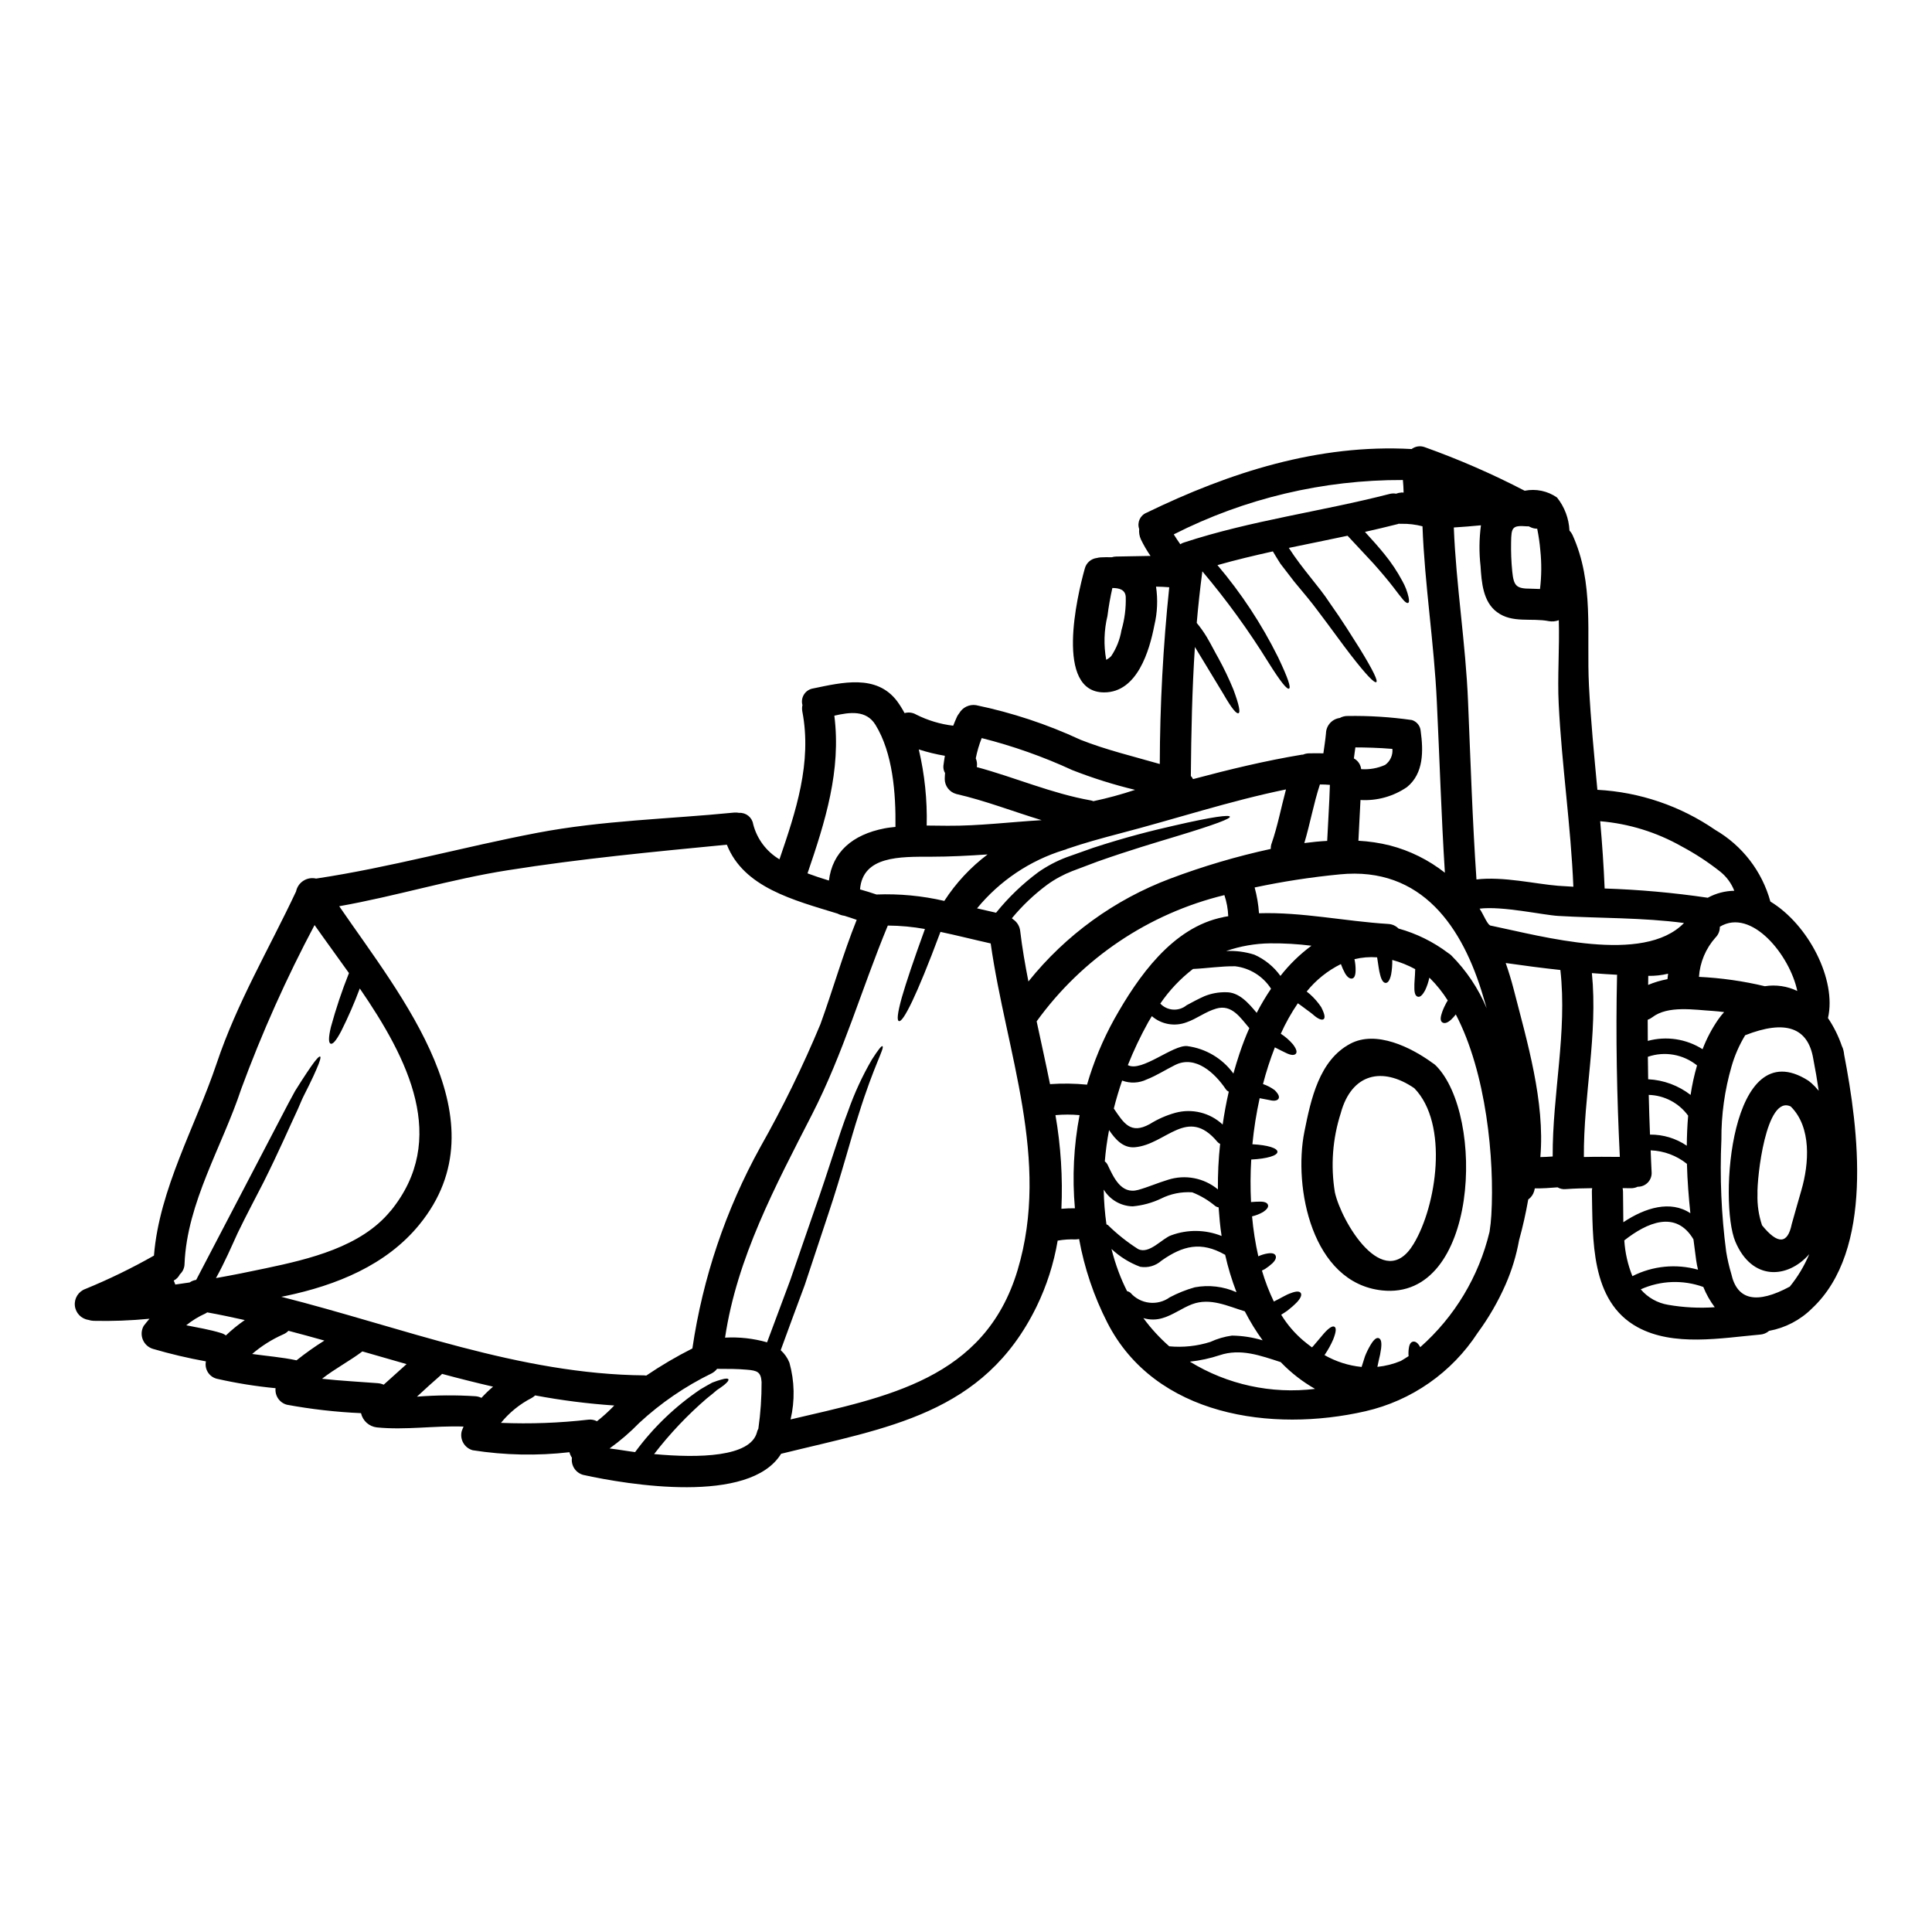 <?xml version="1.0" encoding="UTF-8"?>
<!-- Uploaded to: SVG Repo, www.svgrepo.com, Generator: SVG Repo Mixer Tools -->
<svg fill="#000000" width="800px" height="800px" version="1.1" viewBox="144 144 512 512" xmlns="http://www.w3.org/2000/svg">
 <g>
  <path d="m632.7 423.4c3.824 19.809 8.016 51.988-8.543 67.383h0.004c-3.098 3.066-7.043 5.121-11.324 5.906-0.676 0.59-1.531 0.938-2.426 0.992-10.277 0.91-22.918 3.25-32.453-1.969-12.594-6.887-11.809-23.387-12.094-35.895v-0.004c-0.004-0.312 0.023-0.625 0.082-0.934-2.344 0.027-4.656 0.082-6.969 0.246h-0.004c-0.766 0.09-1.539-0.078-2.203-0.469-2.012 0.164-4.019 0.305-6.031 0.277-0.055 0.246-0.109 0.496-0.164 0.715-0.258 0.902-0.812 1.688-1.574 2.231-0.633 3.582-1.434 7.191-2.426 10.773-0.727 4.051-1.93 7.996-3.582 11.766-1.984 4.519-4.461 8.805-7.383 12.781-6.852 10.535-17.527 17.996-29.781 20.801-24.715 5.648-55.68 1.352-68.379-23.5-3.562-6.981-6.082-14.441-7.477-22.148-0.32 0.066-0.641 0.102-0.965 0.109-1.551-0.062-3.102 0.039-4.629 0.301h-0.082c-1.023 6.07-2.906 11.961-5.594 17.492-13.996 28.625-39.562 32.043-67.699 39.012-8.348 13.555-40.609 8.211-52.457 5.594-1.996-0.547-3.273-2.5-2.977-4.547-0.305-0.441-0.531-0.938-0.66-1.461-8.531 0.984-17.16 0.809-25.645-0.523-2.199-0.617-3.488-2.891-2.894-5.094 0.137-0.414 0.332-0.789 0.469-1.18-7.66-0.277-15.32 0.992-23.008 0.219-2.043-0.25-3.711-1.762-4.16-3.773-6.59-0.289-13.152-1.035-19.641-2.231-1.945-0.516-3.223-2.379-3.004-4.383-5.246-0.5-10.453-1.34-15.594-2.508-2.027-0.527-3.285-2.547-2.863-4.602-4.731-0.852-9.41-1.957-14.02-3.305-1.227-0.363-2.223-1.266-2.703-2.449-0.484-1.184-0.402-2.523 0.223-3.641 0.496-0.66 1.02-1.266 1.543-1.902v0.004c-4.926 0.48-9.875 0.664-14.824 0.551-0.461-0.02-0.914-0.105-1.352-0.25-1.93-0.285-3.414-1.852-3.602-3.793-0.188-1.945 0.977-3.766 2.816-4.414 6.231-2.555 12.293-5.504 18.148-8.828 1.406-17.633 11.043-34.352 16.609-50.914 5.398-16.117 13.859-30.309 21.051-45.594 0.238-1.164 0.934-2.188 1.938-2.828 1-0.645 2.219-0.855 3.379-0.586 19.641-2.949 39.094-8.402 58.594-12.117 17.32-3.305 34.711-3.637 52.207-5.371l0.004-0.004c0.434-0.031 0.867 0 1.293 0.082 1.82-0.113 3.434 1.176 3.719 2.977 0.996 3.914 3.504 7.269 6.973 9.336 4.348-12.699 8.66-25.621 6.059-39.176-0.102-0.566-0.094-1.145 0.027-1.707-0.27-0.969-0.105-2.008 0.441-2.848 0.547-0.844 1.43-1.41 2.422-1.562 7.633-1.574 16.777-3.852 22.234 3.391 0.73 1 1.387 2.055 1.969 3.148 1.039-0.297 2.156-0.156 3.086 0.395 3.07 1.543 6.391 2.543 9.805 2.945 0.332-0.828 0.66-1.652 1.047-2.481v0.004c0.148-0.281 0.324-0.543 0.523-0.789 0.898-1.59 2.688-2.461 4.492-2.176 9.551 1.988 18.84 5.066 27.688 9.176 6.828 2.699 13.938 4.379 20.992 6.418 0.043-15.645 0.883-31.277 2.508-46.84-1.18-0.082-2.344-0.164-3.5-0.164 0.508 3.406 0.359 6.883-0.441 10.234-1.297 6.723-4.519 17.793-13.309 17.793-13.164 0-7.16-25.586-5.148-32.754h0.004c0.363-1.535 1.648-2.68 3.219-2.867 0.324-0.086 0.656-0.141 0.992-0.164 0.965-0.055 1.969-0.055 2.949-0.027h-0.004c0.383-0.125 0.781-0.188 1.184-0.191 3.059-0.027 6.09-0.137 9.094-0.164l-0.004-0.004c-0.969-1.398-1.828-2.871-2.562-4.406-0.383-0.855-0.535-1.793-0.441-2.727-0.605-1.715 0.242-3.609 1.93-4.297 22.016-10.691 45.566-18.266 70.277-16.891 0.973-0.73 2.242-0.926 3.391-0.523 9.105 3.25 17.98 7.117 26.559 11.574 2.981-0.594 6.074 0.055 8.566 1.789 2 2.496 3.156 5.562 3.305 8.758 0.32 0.336 0.586 0.715 0.789 1.129 5.812 12.758 3.691 26.34 4.379 39.945 0.469 9.23 1.379 18.434 2.231 27.633v0.004c11.195 0.594 22.008 4.269 31.242 10.629 7.164 4.168 12.41 10.984 14.602 18.98 10.141 6.144 17.605 20.773 15.266 30.883v-0.004c1.555 2.305 2.797 4.809 3.691 7.441 0.191 0.363 0.332 0.754 0.414 1.156 0.082 0.328 0.137 0.664 0.168 1.004zm-6.723 9.645c-0.414-2.809-0.883-5.621-1.434-8.402-1.379-8.375-7.394-10.477-18.047-6.297v-0.004c-1.562 2.574-2.777 5.344-3.609 8.238-1.832 6.312-2.742 12.852-2.699 19.426-0.445 9.926-0.023 19.871 1.27 29.723 0.324 1.973 0.773 3.926 1.348 5.844 1.543 6.996 6.715 8.125 15.512 3.391v-0.004c2.117-2.606 3.856-5.5 5.152-8.598-5.676 6.504-15.152 7.191-19.59-3.332-4.379-10.387-1.379-55.762 19.258-42.703h0.004c0.246 0.164 0.477 0.348 0.688 0.551 0.051 0.023 0.094 0.051 0.137 0.086 0.727 0.645 1.398 1.348 2.012 2.102zm-4.574 26.309c2.012-6.941 2.727-16.609-2.836-22.121-6.559-3.195-8.98 18.895-8.816 23.277-0.086 2.785 0.324 5.566 1.211 8.211 4.16 5.125 6.785 5.016 7.871-0.332 0.836-3.031 1.719-6.035 2.57-9.035zm-9.699-53.996c2.93-0.465 5.93-0.023 8.598 1.262-1.969-9.473-12.152-22.121-20.527-17.023 0.027 1.074-0.391 2.113-1.156 2.867-2.574 2.891-4.117 6.555-4.375 10.414 5.883 0.285 11.73 1.113 17.461 2.481zm-8.102-25.293h0.004c-0.77-1.977-2.043-3.715-3.691-5.043-3.215-2.547-6.652-4.797-10.273-6.723-6.625-3.754-13.984-6.027-21.574-6.664 0.523 5.949 0.938 11.871 1.18 17.82v0.004c9.148 0.301 18.273 1.117 27.328 2.453 2.16-1.18 4.57-1.812 7.031-1.848zm-4.242 34.078h0.004c0.477-0.672 0.992-1.316 1.543-1.93-0.992-0.109-1.969-0.246-3.004-0.305-4.844-0.277-11.871-1.516-16.031 1.68v0.004c-0.371 0.277-0.781 0.5-1.215 0.66 0 1.875 0 3.719 0.027 5.594 4.934-1.336 10.203-0.535 14.516 2.203 1.066-2.793 2.465-5.445 4.164-7.906zm-13.277 75.648h0.004c4.07 0.707 8.215 0.922 12.34 0.637-1.242-1.648-2.262-3.453-3.031-5.371-5.398-1.949-11.348-1.723-16.582 0.633 1.863 2.184 4.441 3.637 7.273 4.102zm7.906-9.309h0.004c-0.211-0.844-0.375-1.699-0.496-2.562-0.246-1.762-0.469-3.609-0.715-5.484-4.684-7.871-12.344-4.41-18.32 0.277h-0.004c0.203 3.254 0.93 6.457 2.148 9.48 5.375-2.734 11.582-3.344 17.387-1.711zm-1.969-46.312 0.004 0.004c0.391-2.644 0.961-5.258 1.711-7.824-3.66-2.957-8.586-3.824-13.035-2.289l0.082 5.953h0.004c4.086 0.199 8.016 1.652 11.25 4.16zm-0.055 31.352c-0.441-4.215-0.789-8.625-0.91-13.086h0.004c-2.734-2.199-6.106-3.453-9.613-3.582 0.082 1.902 0.137 3.773 0.246 5.676 0.094 1.031-0.254 2.051-0.957 2.809-0.707 0.758-1.699 1.18-2.734 1.16-0.566 0.27-1.191 0.402-1.816 0.395-0.715 0-1.461 0-2.176-0.027h-0.004c0.066 0.305 0.105 0.621 0.113 0.934 0.055 2.426 0.027 5.234 0.082 8.102 5.852-3.891 12.52-5.875 17.781-2.379zm-0.949-17.895c0.027-2.668 0.137-5.312 0.359-7.957v-0.004c-2.438-3.356-6.297-5.391-10.441-5.508 0.082 3.5 0.191 7.027 0.332 10.523h-0.004c3.477-0.039 6.883 0.988 9.754 2.945zm-5.117-44.156c0.055-0.496 0.109-0.965 0.164-1.434h0.004c-1.723 0.414-3.492 0.609-5.262 0.578-0.027 0.789-0.027 1.598-0.027 2.398v-0.004c1.645-0.688 3.359-1.199 5.113-1.527zm-22.156 47.148c3.168-0.082 6.336-0.055 9.531-0.027-0.789-15.977-1.102-31.957-0.742-47.961 0-0.109 0.027-0.191 0.027-0.305-2.231-0.109-4.465-0.277-6.691-0.441 1.621 16.336-2.238 32.426-2.125 48.734zm-24.547-61.297c13.336 2.754 40.332 10.359 51.078-0.715-10.91-1.461-22.484-1.238-33.309-1.875-4.129-0.246-14.82-2.672-20.859-1.93 1.102 1.625 2.121 4.519 3.059 4.519zm17.766-10.578 3.996 0.246c-0.66-16.168-3.086-32.273-3.887-48.488-0.359-6.965 0.246-14.652 0.027-22.148h0.004c-0.852 0.332-1.777 0.418-2.672 0.25-4.625-0.91-9.668 0.633-13.719-2.398-3.719-2.754-4.078-7.934-4.352-12.203-0.406-3.59-0.367-7.215 0.109-10.793-2.398 0.219-4.793 0.441-7.191 0.578 0.605 15.371 3.148 30.746 3.773 46.141 0.66 15.703 1.156 31.438 2.231 47.137 7.055-0.855 15.707 1.211 21.68 1.68zm-1.484 71.734c-0.082-16.555 3.887-32.867 2.039-49.422-4.844-0.523-9.668-1.156-14.488-1.848 0.789 2.258 1.488 4.547 2.094 6.887 3.543 13.828 8.348 29.781 7.086 44.543 1.066-0.02 2.164-0.078 3.269-0.16zm-3.356-150.39h-0.004c0.414-3.41 0.441-6.859 0.082-10.277-0.164-1.914-0.441-3.816-0.824-5.699-0.531-0.004-1.055-0.105-1.543-0.301-0.219-0.109-0.469-0.219-0.715-0.332h-0.004c-0.156 0.016-0.312 0.016-0.469 0-3.887-0.305-4.133 0.277-4.188 4.238-0.051 2.578 0.051 5.152 0.305 7.715 0.395 3.887 1.074 4.574 4.934 4.574 0.824 0.02 1.625 0.055 2.422 0.082zm-12.898 165.88c0.855-14.77-1.324-37.66-9.422-53.137-0.383 0.504-0.805 0.977-1.27 1.406-0.91 0.828-1.625 1.02-2.148 0.789-0.523-0.23-0.789-0.855-0.395-2.176v-0.004c0.254-0.875 0.598-1.727 1.02-2.531 0.191-0.395 0.395-0.789 0.66-1.18l0.004-0.004c-1.348-2.141-2.934-4.121-4.723-5.902-0.055-0.027-0.109-0.082-0.164-0.109h-0.004c-0.234 1.141-0.605 2.246-1.102 3.301-0.789 1.461-1.406 1.875-1.969 1.707-0.562-0.164-0.91-0.855-0.883-2.394-0.055-1.129 0.164-2.754 0.219-4.902h0.004c-1.926-1.047-3.969-1.863-6.086-2.441 0.027 1.293-0.074 2.586-0.301 3.859-0.359 1.625-0.883 2.231-1.434 2.231-0.551 0-1.102-0.605-1.488-2.203-0.305-1.047-0.469-2.617-0.789-4.574h0.004c-2.027-0.156-4.062 0.012-6.035 0.496 0.027 0.027 0.027 0.082 0.055 0.109 0.195 0.953 0.289 1.922 0.273 2.894-0.027 1.461-0.414 2.039-0.965 2.121-0.551 0.082-1.211-0.305-1.875-1.461h0.004c-0.41-0.75-0.758-1.535-1.047-2.34-0.016 0-0.027-0.012-0.027-0.027-3.508 1.738-6.598 4.219-9.055 7.269 0.305 0.246 0.633 0.523 0.91 0.742 1.109 0.996 2.09 2.125 2.922 3.363 1.074 2.066 1.074 2.977 0.605 3.25-0.469 0.277-1.434-0.055-2.836-1.324-0.715-0.605-1.82-1.324-3.086-2.312-0.277-0.191-0.578-0.395-0.855-0.605-1.742 2.551-3.254 5.254-4.519 8.07 1.207 0.773 2.293 1.719 3.223 2.812 1.047 1.379 1.129 2.148 0.715 2.535-0.414 0.387-1.211 0.395-2.535-0.246-0.742-0.359-1.707-0.828-2.977-1.488l0.004-0.004c-1.242 3.176-2.293 6.426-3.148 9.727 1.117 0.371 2.168 0.922 3.113 1.625 1.18 1.18 1.297 1.902 0.938 2.344s-1.129 0.578-2.312 0.277c-0.66-0.109-1.516-0.305-2.617-0.496l-0.004-0.004c-0.883 4.027-1.527 8.102-1.926 12.203 4.133 0.219 6.641 1.047 6.641 2.012 0 0.965-2.617 1.82-6.941 2.039h-0.004c-0.227 3.75-0.242 7.516-0.055 11.27 0.938-0.082 1.707-0.109 2.312-0.109 1.266-0.027 1.93 0.277 2.148 0.789 0.219 0.512-0.055 1.18-1.352 2.012l0.004-0.004c-0.891 0.5-1.844 0.871-2.84 1.102 0.316 3.559 0.867 7.094 1.656 10.582 0.77-0.355 1.586-0.605 2.422-0.746 1.379-0.219 1.969 0.082 2.176 0.605 0.207 0.523-0.055 1.211-0.883 2.012h0.004c-0.617 0.559-1.273 1.062-1.969 1.516-0.219 0.109-0.523 0.246-0.789 0.395 0.828 2.816 1.883 5.559 3.152 8.207 1.848-0.883 3.305-1.844 4.438-2.199 1.598-0.633 2.398-0.523 2.699-0.055 0.305 0.469 0.055 1.289-1.047 2.477l-0.004-0.004c-0.789 0.805-1.637 1.547-2.535 2.231-0.469 0.332-1.02 0.688-1.598 1.047 1.582 2.586 3.562 4.902 5.871 6.863 0.789 0.66 1.543 1.238 2.285 1.789 0.137-0.164 0.277-0.305 0.414-0.441 1.129-1.352 2.039-2.398 2.727-3.223 1.461-1.652 2.363-2.094 2.836-1.789 0.477 0.305 0.469 1.266-0.359 3.363l0.004-0.004c-0.609 1.398-1.348 2.734-2.203 3.996-0.031 0.051-0.066 0.098-0.109 0.137 3.019 1.73 6.375 2.801 9.84 3.148 0.305-1.02 0.605-1.969 0.883-2.781h-0.004c0.418-1.07 0.926-2.102 1.516-3.086 0.91-1.516 1.598-1.969 2.148-1.762 0.551 0.203 0.828 0.938 0.633 2.672h0.004c-0.152 1.133-0.371 2.254-0.664 3.359-0.082 0.469-0.219 1.02-0.332 1.574h0.004c2.141-0.215 4.234-0.746 6.223-1.574 0.688-0.414 1.379-0.828 2.039-1.266-0.062-0.727-0.035-1.457 0.082-2.176 0.164-1.156 0.633-1.625 1.18-1.68 0.547-0.055 1.156 0.305 1.707 1.266 0.031 0.074 0.07 0.148 0.113 0.219 9.125-8.059 15.543-18.738 18.375-30.578 0.23-1.492 0.395-2.981 0.477-4.469zm-1.238-54.77c-0.277-0.992-0.578-1.969-0.855-2.894-5.43-18.566-16.312-34.738-38.074-32.59v0.004c-7.582 0.727-15.113 1.887-22.562 3.469 0.605 2.234 0.996 4.523 1.156 6.836 11.434-0.359 22.703 2.121 34.273 2.836 1.02 0.055 1.98 0.488 2.695 1.211 4.75 1.316 9.207 3.512 13.145 6.477 0.016 0 0.027 0.012 0.027 0.027 0.301 0.176 0.578 0.387 0.828 0.633 4 4.012 7.18 8.766 9.367 13.992zm-11.074-35.926c-0.957-15.09-1.406-30.219-2.137-45.328-0.715-15.508-3.223-31.02-3.801-46.473-1.836-0.48-3.727-0.703-5.621-0.66-0.223 0.02-0.441 0.008-0.66-0.027-0.109 0.027-0.191 0.082-0.305 0.109-2.891 0.742-5.781 1.406-8.66 2.062 1.969 2.148 3.746 4.133 5.18 5.922 1.801 2.203 3.383 4.578 4.723 7.086 0.762 1.344 1.316 2.793 1.656 4.297 0.191 0.938 0.137 1.406-0.137 1.516-0.277 0.109-0.688-0.137-1.297-0.828-0.605-0.688-1.434-1.82-2.668-3.418-1.234-1.598-2.922-3.637-5.18-6.172l-6.887-7.383c-5.18 1.102-10.387 2.148-15.566 3.223 3.664 5.703 7.961 10.141 10.801 14.52 3.582 5.043 5.981 9.008 7.934 12.066 3.773 6.144 4.902 8.68 4.438 8.98-0.469 0.305-2.481-1.652-6.887-7.356-2.203-2.836-4.988-6.777-8.57-11.488-1.734-2.363-3.914-4.934-6.297-7.797-1.156-1.516-2.363-3.086-3.637-4.723-0.66-1.047-1.352-2.148-2.012-3.277-4.934 1.102-9.84 2.258-14.68 3.637l-0.004 0.004c6.305 7.43 11.684 15.594 16.023 24.32 2.754 5.758 3.473 8.125 2.949 8.398-0.523 0.277-2.121-1.594-5.484-6.965-5.234-8.453-11.078-16.512-17.492-24.109-0.605 4.602-1.102 9.148-1.488 13.664v0.004c0.973 1.172 1.855 2.414 2.644 3.719 1.238 2.094 2.176 4.023 3.086 5.594 1.48 2.695 2.805 5.473 3.977 8.316 1.598 4.297 1.875 6.09 1.352 6.297-0.523 0.207-1.707-1.102-3.969-5.043-1.156-1.902-2.672-4.406-4.602-7.602-0.91-1.488-1.902-3.113-2.977-4.902-0.742 11.293-0.965 22.535-1.074 34.188 0.242 0.238 0.438 0.52 0.578 0.828 9.59-2.562 19.199-4.875 28.844-6.477h0.277-0.004c0.547-0.238 1.141-0.363 1.738-0.355 1.238-0.027 2.481-0.027 3.691 0 0.246-1.762 0.523-3.543 0.688-5.289v-0.004c0.047-2.078 1.605-3.809 3.664-4.078 0.629-0.355 1.344-0.535 2.066-0.523 5.703-0.098 11.406 0.262 17.051 1.074 1.289 0.402 2.207 1.547 2.316 2.894 0.715 5.207 0.855 11.242-3.637 14.879-3.609 2.473-7.941 3.676-12.312 3.414-0.164 3.582-0.395 7.191-0.551 10.797 2.805 0.152 5.594 0.566 8.32 1.242 5.312 1.375 10.281 3.836 14.594 7.231zm-11.543-100.76c0.191 0 0.414 0.027 0.605 0.027-0.027-1.129-0.082-2.231-0.191-3.332h-0.004c-21.098-0.078-41.906 4.859-60.719 14.406 0.551 0.883 1.129 1.762 1.734 2.617h0.004c0.301-0.211 0.637-0.367 0.988-0.469 17.789-5.836 36.34-8.199 54.414-12.848 0.582-0.16 1.191-0.188 1.785-0.082 0.441-0.176 0.906-0.277 1.379-0.301zm-4.297 72.195c1.352-0.969 2.086-2.586 1.926-4.242-3.418-0.305-7.438-0.395-9.809-0.395-0.164 0.965-0.246 1.969-0.395 2.922h0.004c1.07 0.57 1.789 1.633 1.926 2.84 2.176 0.152 4.356-0.23 6.348-1.125zm-15.352 20.137c0.219-4.957 0.578-9.887 0.715-14.848-0.883-0.082-1.762-0.109-2.644-0.109-1.68 5.117-2.59 10.387-4.133 15.535 2.055-0.273 4.055-0.477 6.066-0.578zm-36.391 138-0.004 0.004c9.922 6.094 21.617 8.641 33.176 7.219-3.289-1.875-6.293-4.203-8.93-6.918-0.055-0.055-0.082-0.109-0.137-0.164-0.055-0.055-0.055 0-0.082-0.027-5.371-1.734-10.574-3.664-16.113-1.82-2.566 0.852-5.219 1.426-7.91 1.711zm24.008-102.23v0.004c2.363-3.023 5.125-5.711 8.211-7.992-3.637-0.457-7.301-0.668-10.965-0.633-3.969 0.051-7.902 0.738-11.652 2.039 2.531-0.129 5.062 0.199 7.481 0.965 2.762 1.227 5.148 3.164 6.914 5.621zm-2.363-35.031c1.625-4.68 2.535-9.586 3.828-14.379-14.93 3.059-29.422 7.871-44.191 11.711-4.684 1.234-9.336 2.504-13.828 4.047l0.004 0.004c-0.27 0.133-0.559 0.234-0.852 0.301-9.02 2.781-17.02 8.16-23.008 15.457 1.68 0.395 3.363 0.789 5.043 1.156 3.258-4.043 7.016-7.652 11.188-10.746 2.332-1.629 4.859-2.961 7.519-3.965 2.453-0.855 4.793-1.68 6.996-2.481 8.844-2.894 15.871-4.625 21.215-5.836 10.719-2.481 14.879-2.949 15.043-2.426 0.164 0.523-3.801 2.066-14.273 5.231-5.262 1.598-12.152 3.609-20.746 6.641-2.121 0.789-4.348 1.652-6.719 2.535-2.375 0.922-4.625 2.144-6.691 3.637-3.457 2.57-6.594 5.551-9.34 8.871 0.113 0.078 0.215 0.172 0.305 0.277 1.066 0.703 1.762 1.844 1.898 3.113 0.523 4.438 1.297 8.871 2.176 13.363h0.004c9.852-12.293 22.832-21.703 37.574-27.25 8.68-3.269 17.582-5.902 26.641-7.871-0.012-0.477 0.055-0.949 0.195-1.402zm-3.938 44.824 0.004 0.004c1.141-2.203 2.41-4.336 3.801-6.391-2.121-3.297-5.606-5.481-9.5-5.949-3.746-0.055-7.477 0.551-11.188 0.715-3.352 2.582-6.277 5.676-8.66 9.172 1.848 1.957 4.894 2.148 6.973 0.441 1.574-0.855 3.113-1.68 4.723-2.398 1.801-0.73 3.731-1.086 5.676-1.047 3.5-0.07 6.004 2.879 8.152 5.441zm1.578 86.797c-1.773-2.438-3.352-5.008-4.723-7.688-4.543-1.379-9.172-3.691-13.992-1.875-2.617 0.992-5.016 2.836-7.715 3.637-1.688 0.535-3.492 0.543-5.18 0.027 2.008 2.734 4.309 5.242 6.859 7.481 3.668 0.344 7.367-0.047 10.883-1.16 1.816-0.84 3.746-1.406 5.731-1.68 2.758 0.035 5.496 0.457 8.137 1.258zm-6.141-75.965c0.766-2.312 1.648-4.602 2.613-6.777-2.34-2.699-4.598-6.391-8.758-5.18-2.867 0.828-5.117 2.672-7.871 3.637v-0.004c-3.133 1.191-6.668 0.57-9.203-1.625l-0.992 1.652v0.004c-2.027 3.656-3.82 7.438-5.371 11.32 3.637 1.969 11.93-5.43 15.742-5.043v0.004c4.902 0.641 9.328 3.269 12.234 7.273 0.504-1.781 1.027-3.543 1.605-5.262zm-4.269-36.211c0.441-0.082 0.855-0.164 1.297-0.219l-0.004-0.004c-0.07-1.902-0.414-3.785-1.02-5.594-20.039 4.867-37.688 16.734-49.754 33.457 1.18 5.539 2.426 11.074 3.543 16.641 3.266-0.23 6.547-0.184 9.809 0.137 1.754-6.055 4.184-11.895 7.242-17.41 6.238-11.117 15.398-24.34 28.887-26.984zm3.473 99.398h-0.004c-1.242-3.227-2.246-6.543-3-9.918h-0.055c-6.336-3.609-11.16-2.398-16.809 1.574-1.535 1.375-3.617 1.977-5.648 1.625-2.824-1.055-5.406-2.66-7.606-4.723 0.516 2.043 1.141 4.059 1.875 6.031 0.656 1.758 1.41 3.481 2.258 5.152 0.324 0.062 0.629 0.207 0.883 0.414 2.641 3.051 7.176 3.574 10.441 1.211 2.106-1.113 4.32-2 6.613-2.644 3.731-0.699 7.582-0.246 11.047 1.301zm-2.039-53.117h-0.004c-0.336-0.16-0.621-0.406-0.824-0.715-2.836-4.188-7.988-9.055-13.383-6.363-2.508 1.238-4.902 2.809-7.523 3.828-2.043 0.992-4.402 1.102-6.527 0.301-0.828 2.426-1.574 4.902-2.203 7.41 2.644 3.887 4.438 6.914 9.504 4.133v0.004c2.113-1.324 4.402-2.336 6.805-3.004 4.438-1.203 9.18-0.027 12.535 3.113 0.434-2.926 0.957-5.844 1.617-8.684zm-1.902 38.211c-0.395-2.508-0.605-5.016-0.789-7.551-0.305-0.047-0.594-0.16-0.852-0.328-1.836-1.551-3.91-2.789-6.144-3.664-2.887-0.195-5.769 0.395-8.352 1.707-2.34 1.102-4.859 1.781-7.438 2.012-3.141-0.078-6.027-1.75-7.66-4.438 0.047 3.082 0.285 6.152 0.719 9.203 0.137 0.055 0.266 0.117 0.391 0.191 2.426 2.387 5.098 4.512 7.965 6.34 2.949 1.543 6.418-2.836 8.844-3.637 4.309-1.586 9.051-1.52 13.316 0.188zm-0.395-24.402c-0.293-0.113-0.547-0.305-0.742-0.547-7.934-9.504-13.555 0.711-21.82 1.457-3.086 0.277-5.18-2.035-6.859-4.543h-0.004c-0.527 2.738-0.902 5.508-1.129 8.289 0.285 0.207 0.52 0.477 0.688 0.785 1.625 3.391 3.582 8.047 8.156 6.777 2.672-0.742 5.207-1.875 7.871-2.672 4.562-1.477 9.559-0.52 13.254 2.535-0.035-4.031 0.16-8.059 0.594-12.066zm-26.141-136.11c0.844-2.879 1.227-5.871 1.133-8.871-0.137-1.902-1.762-2.312-3.543-2.312-0.551 2.453-0.992 4.934-1.297 7.383-0.922 3.82-1.035 7.789-0.328 11.656 0.484-0.266 0.934-0.598 1.32-0.992 1.383-2.07 2.309-4.41 2.715-6.863zm-7.438 45.312c3.738-0.789 7.426-1.793 11.047-3.004-5.66-1.359-11.219-3.109-16.637-5.234-7.723-3.562-15.762-6.406-24.008-8.484-0.691 1.738-1.219 3.535-1.574 5.371 0.316 0.727 0.414 1.531 0.273 2.316 10.113 2.727 19.781 6.969 30.137 8.816 0.262 0.047 0.516 0.121 0.762 0.219zm-3.66 83.199c-2.125-0.191-4.266-0.191-6.391 0 1.422 8.191 1.953 16.516 1.574 24.82 1.18-0.109 2.363-0.137 3.582-0.137h-0.004c-0.734-8.254-0.316-16.566 1.238-24.703zm-16.422 41.059c8.762-29.316-3.004-57.551-7.137-86.562-4.465-0.992-8.871-2.121-13.309-3.059-3.301 8.871-5.754 14.742-7.477 18.375-1.93 4.023-3.004 5.457-3.543 5.262-0.539-0.191-0.414-1.969 0.789-6.297 1.102-3.824 3.059-9.695 6.117-18.105-3.231-0.582-6.504-0.887-9.781-0.91-0.027 0-0.055 0.027-0.082 0.055-6.941 16.777-11.738 33.746-20.074 50.031-9.668 18.895-19.887 37.961-23.031 59.117 3.754-0.207 7.516 0.211 11.133 1.242 2.203-5.871 4.25-11.359 6.141-16.473 2.363-6.805 4.465-12.988 6.391-18.5 3.887-10.965 6.418-19.777 8.953-26.336 1.664-4.734 3.773-9.301 6.297-13.637 1.68-2.617 2.535-3.664 2.781-3.543 0.688 0.414-2.176 4.875-6.297 18.105-2.148 6.586-4.379 15.453-8.129 26.641-1.852 5.559-3.906 11.754-6.164 18.586-1.984 5.312-4.106 11.062-6.359 17.242v0.004c1.012 0.91 1.805 2.039 2.309 3.305 1.371 4.91 1.477 10.086 0.305 15.043 25.293-5.949 51.461-10.551 60.168-39.586zm6.363-119.23c-7.551-2.285-14.934-5.18-22.648-6.941l0.004-0.004c-1.789-0.492-3.027-2.113-3.031-3.965 0-0.551 0.055-1.047 0.082-1.574-0.34-0.574-0.492-1.238-0.441-1.902 0.109-0.883 0.246-1.762 0.395-2.672-2.344-0.395-4.652-0.957-6.914-1.684 1.555 6.609 2.262 13.387 2.094 20.172 1.848 0.027 3.715 0.055 5.535 0.055 8.34 0.059 16.605-0.996 24.926-1.484zm-25.789 21.402c3.07-4.746 6.949-8.914 11.465-12.316-4.988 0.332-10 0.605-15.012 0.605-8.184 0-18.074-0.246-18.789 8.66 1.543 0.441 3.004 0.883 4.352 1.352 6.043-0.238 12.094 0.336 17.984 1.699zm-12.945-19.613c0.109-8.871-0.688-19.59-5.316-27.082-2.453-3.938-6.777-3.332-10.883-2.398 1.848 14.52-2.398 28.02-7.109 41.793 1.848 0.688 3.746 1.324 5.676 1.902 0.91-7.551 6.227-12.176 14.742-13.828 0.965-0.191 1.93-0.277 2.891-0.387zm-10.273 24.629c-1.047-0.359-2.148-0.742-3.25-1.074h-0.004c-0.633-0.082-1.25-0.281-1.816-0.578-11.656-3.582-24.875-6.914-29.34-18.266-19.562 1.902-38.598 3.691-58.074 6.777-15.066 2.363-29.668 6.887-44.656 9.531 16.34 23.855 43.805 56.699 21.254 84.355-8.789 10.801-22.098 16.117-35.457 18.926-0.359 0.055-0.789 0.137-1.156 0.219 31.883 8.074 63.168 20.555 96.281 20.828v0.004c0.148 0.004 0.293 0.023 0.441 0.055 3.918-2.656 8.004-5.059 12.23-7.191 2.754-18.715 8.852-36.781 17.992-53.336 5.965-10.543 11.293-21.438 15.949-32.621 3.32-9.172 5.969-18.566 9.605-27.629zm-26.062 134.86c0.586-4.098 0.871-8.23 0.855-12.371-0.164-2.699-1.18-3.059-3.969-3.277-2.481-0.219-4.961-0.219-7.438-0.219v-0.004c-0.121 0.02-0.242 0.012-0.359-0.027-0.387 0.5-0.875 0.914-1.434 1.215-7.016 3.414-13.492 7.844-19.219 13.141-2.418 2.488-5.051 4.754-7.871 6.773 2.754 0.332 4.379 0.66 6.773 0.965 4.773-6.5 10.633-12.129 17.316-16.637 1.238-0.742 2.285-1.324 3.148-1.789 0.965-0.359 1.734-0.633 2.363-0.789 1.211-0.359 1.789-0.332 1.902-0.055 0.109 0.277-0.246 0.742-1.18 1.516-0.469 0.359-1.102 0.828-1.875 1.324-0.715 0.633-1.598 1.352-2.644 2.176v-0.004c-5.156 4.438-9.848 9.391-13.996 14.781 11.875 1.102 25.512 0.789 27.25-5.754h-0.004c0.078-0.34 0.203-0.664 0.379-0.965zm-42.785-1.969c1.633-1.285 3.168-2.684 4.602-4.188-7.035-0.477-14.035-1.367-20.965-2.672-0.285 0.266-0.598 0.496-0.938 0.688-3.137 1.609-5.906 3.852-8.129 6.586 7.762 0.32 15.535 0.035 23.254-0.855 0.75-0.074 1.508 0.07 2.176 0.426zm-30.609-6.199c0.969-1.055 1.996-2.047 3.086-2.977-4.516-1.047-9.031-2.176-13.523-3.391-0.082 0.082-0.137 0.164-0.219 0.246-2.176 1.875-4.297 3.828-6.418 5.785l-0.004 0.008c5.172-0.41 10.363-0.449 15.539-0.113 0.535 0.047 1.055 0.191 1.539 0.426zm-25.895-3.5c2.012-1.82 4.051-3.637 6.062-5.457-3.914-1.129-7.824-2.231-11.711-3.363-3.305 2.508-7.328 4.602-10.688 7.246 4.93 0.551 9.914 0.789 14.875 1.18v0.008c0.504 0.043 0.996 0.172 1.461 0.371zm1.848-46.051c15.457-18.98 4.656-40.25-8.184-58.953-1.441 3.859-3.086 7.637-4.934 11.32-1.406 2.672-2.285 3.543-2.809 3.305-0.523-0.234-0.605-1.488 0.082-4.379 1.324-4.863 2.926-9.645 4.793-14.324-3.148-4.438-6.297-8.707-9.117-12.73v0.004c-7.453 14.023-13.945 28.539-19.438 43.445-5.016 15.176-14.355 30.109-15.016 46.285v-0.004c0 1.078-0.449 2.109-1.242 2.84-0.352 0.707-0.922 1.289-1.625 1.652 0.137 0.332 0.305 0.688 0.414 1.047 1.266-0.164 2.535-0.359 3.801-0.551 0.52-0.359 1.113-0.594 1.738-0.688 11.809-22.566 19.562-37.469 24.402-46.723 0.66-1.18 1.238-2.285 1.789-3.305 0.633-0.992 1.18-1.875 1.707-2.699 1.047-1.625 1.902-2.894 2.59-3.887 1.379-1.969 2.121-2.699 2.363-2.562 0.238 0.137-0.027 1.211-0.992 3.391-0.469 1.102-1.102 2.481-1.93 4.16-0.441 0.855-0.883 1.789-1.406 2.809-0.523 1.02-0.965 2.176-1.516 3.418-2.285 4.875-5.07 11.348-9.176 19.559-1.047 2.039-2.176 4.188-3.332 6.445-1.156 2.258-2.312 4.492-3.5 6.969-1.68 3.664-3.418 7.742-5.758 11.957 4.465-0.789 8.871-1.68 13.141-2.59 11.5-2.426 25.352-5.648 33.148-15.238zm-17.566 34.355c-3.148-0.883-6.332-1.762-9.527-2.59-0.379 0.402-0.84 0.723-1.352 0.938-2.992 1.32-5.777 3.074-8.266 5.207 3.914 0.551 7.871 0.855 11.766 1.68 2.359-1.883 4.824-3.633 7.379-5.234zm-26.117-1.352h0.004c1.562-1.488 3.238-2.852 5.016-4.078-3.305-0.742-6.613-1.434-9.945-2.039-0.164 0.109-0.305 0.191-0.496 0.305h-0.004c-1.816 0.812-3.519 1.859-5.066 3.113 3.113 0.633 6.227 1.129 9.258 2.066 0.453 0.129 0.875 0.344 1.25 0.633z"/>
  <path d="m524.48 426.35c13.168 13.086 11.379 62.426-14.27 59.617-18.543-2.039-23.5-27.305-20.527-42.066 1.707-8.512 3.887-18.895 12.121-23.281 6.914-3.719 16.281 1.02 21.816 5.07l0.004-0.004c0.305 0.195 0.59 0.418 0.855 0.664zm-5.871 47.328c6.117-10.086 9.395-31.848 0.191-41.297-8.539-5.84-16.637-3.828-19.477 6.586h0.004c-2.184 6.773-2.723 13.969-1.574 20.992 1.684 7.715 12.926 26.863 20.855 13.719z"/>
 </g>
</svg>